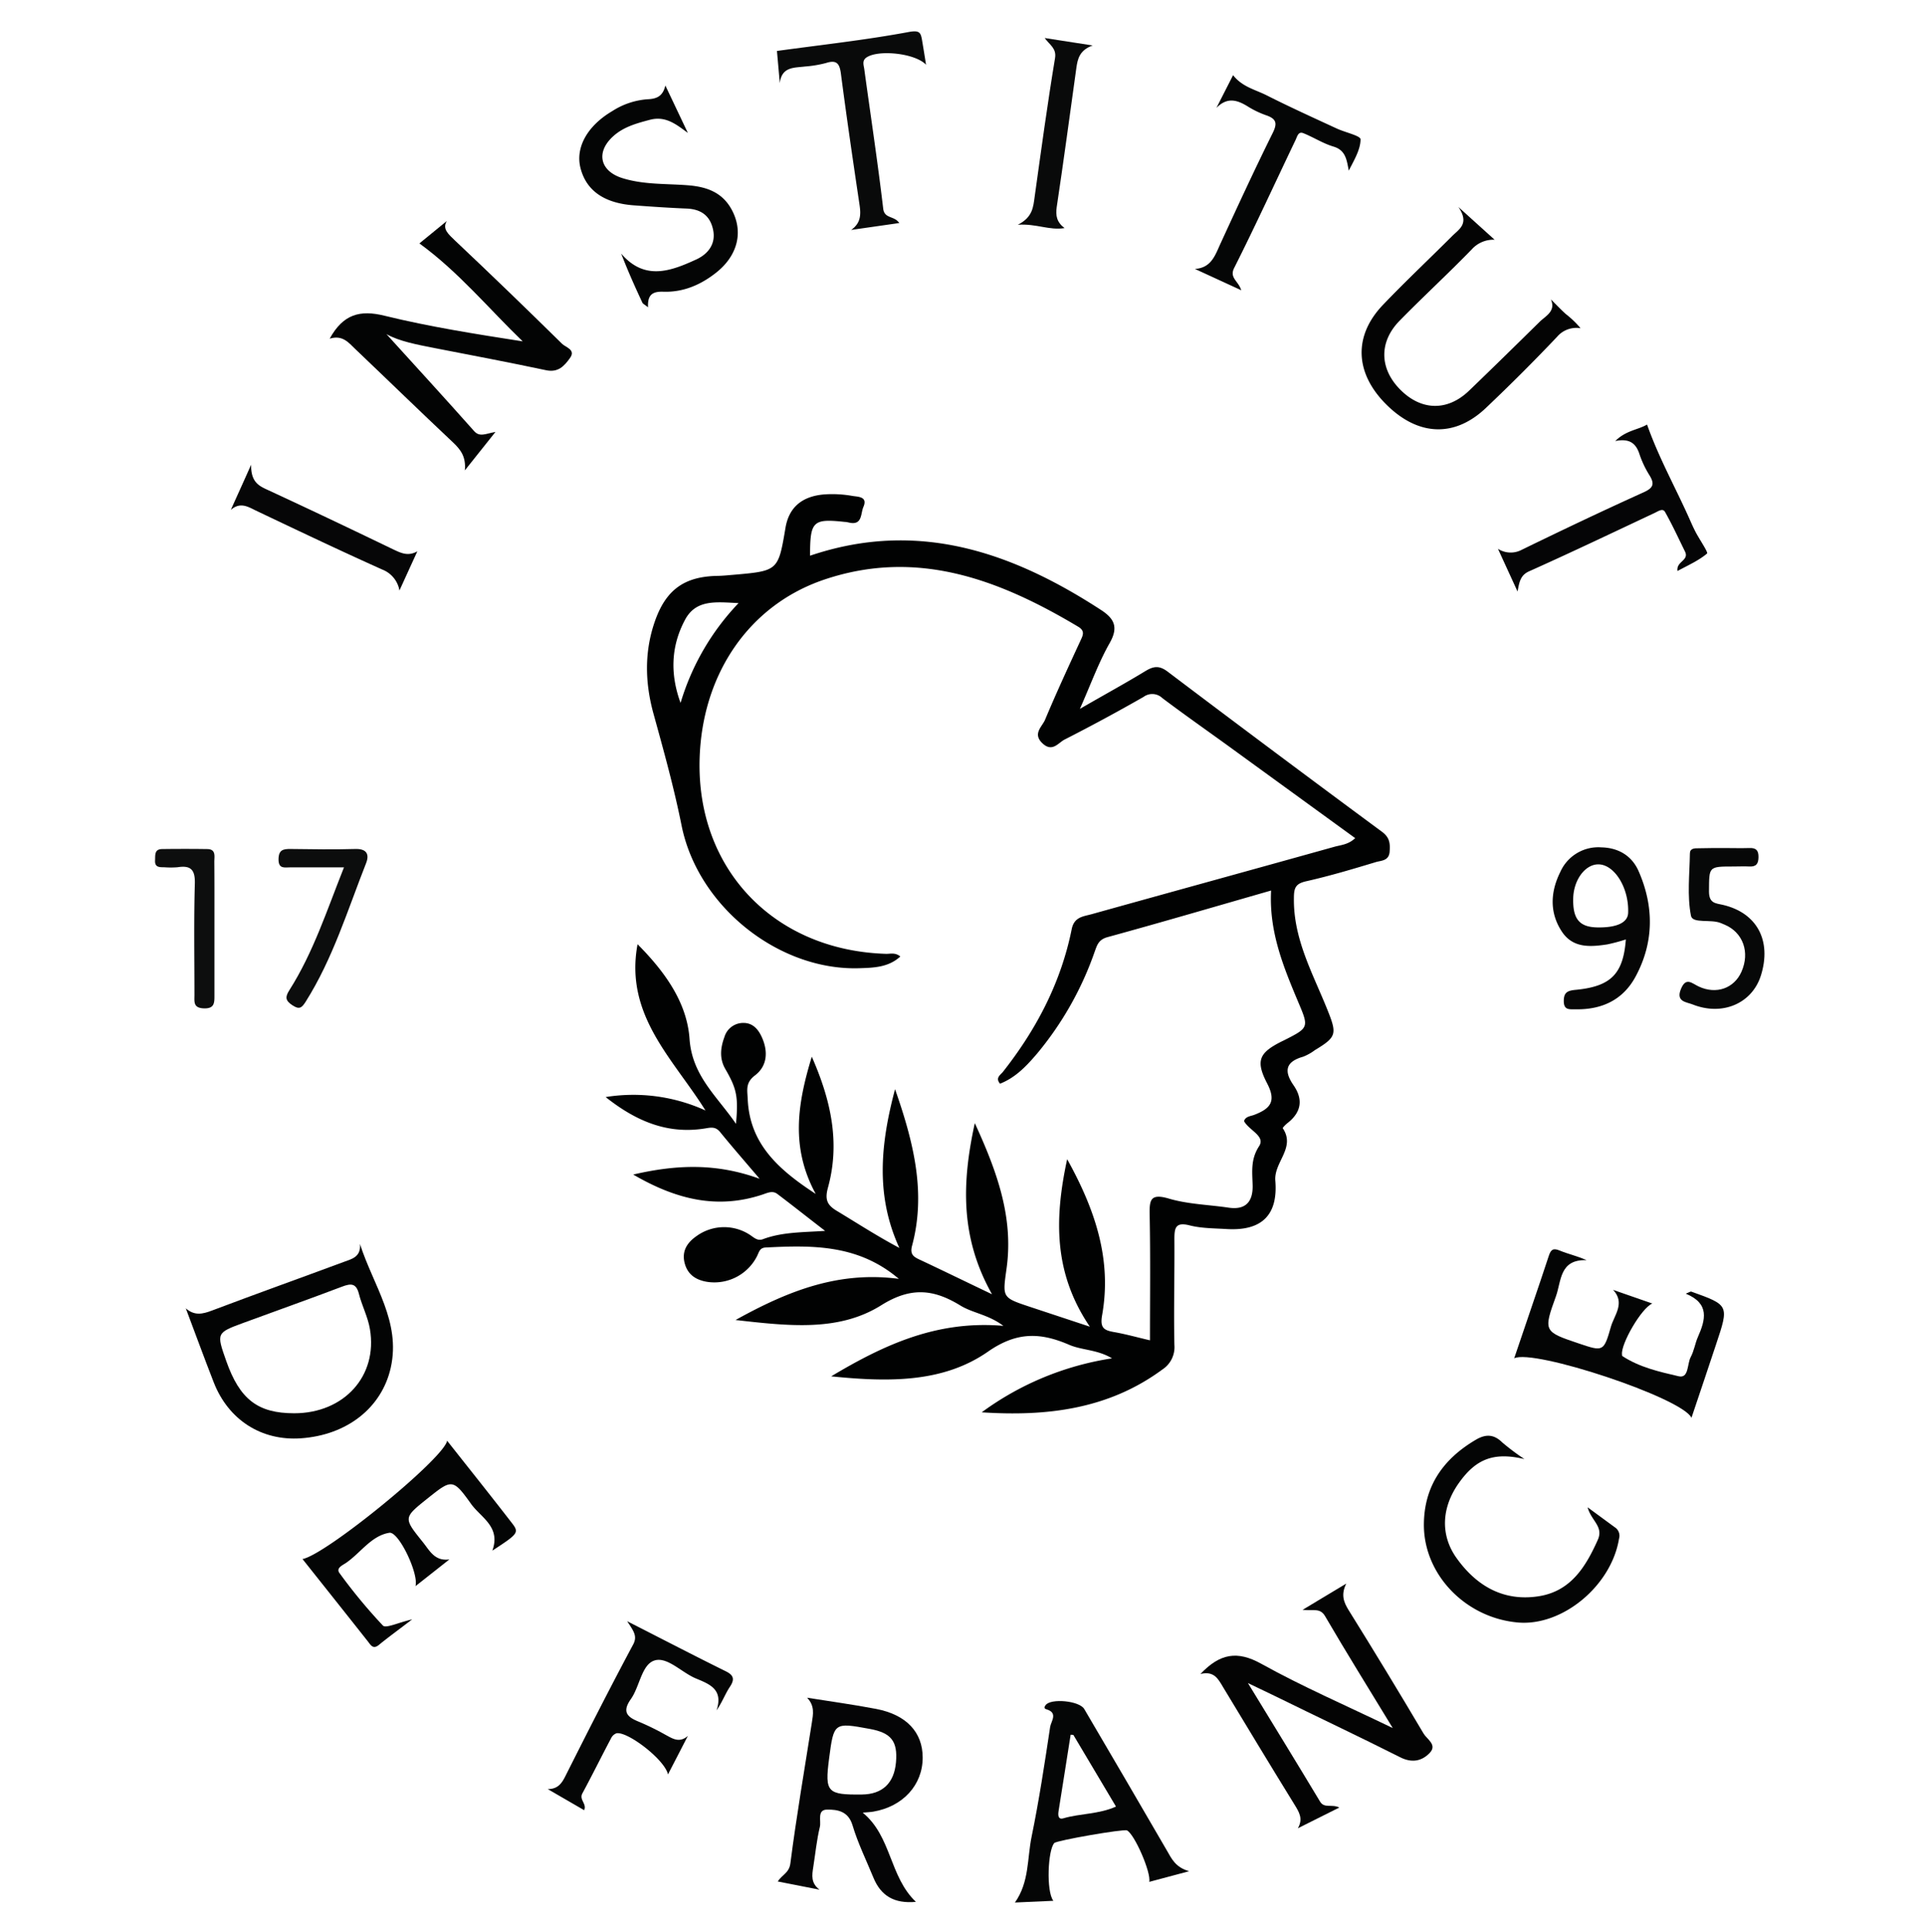 <?xml version="1.0" encoding="UTF-8"?> <svg xmlns="http://www.w3.org/2000/svg" id="Calque_1" data-name="Calque 1" viewBox="0 0 491.12 492.98"><defs><style>.cls-1{fill:#010202;}.cls-2{fill:#040404;}.cls-3{fill:#030404;}.cls-4{fill:#050506;}.cls-5{fill:#050606;}.cls-6{fill:#040505;}.cls-7{fill:#090a0a;}.cls-8{fill:#060606;}.cls-9{fill:#070808;}.cls-10{fill:#060607;}.cls-11{fill:#0c0d0d;}.cls-12{fill:#0d0e0e;}</style></defs><path class="cls-1" d="M352.58,212.2q-27.46-20.28-54.72-40.88c-2.14-1.61-3.61-1.35-5.68-.09-5.14,3.13-10.42,6-16.67,9.62,2.82-6.36,4.77-11.81,7.59-16.78,2.27-4,1.26-6.21-2.21-8.46-22.83-14.86-46.88-23.1-74.22-13.84,0-8.82.71-9.5,8.86-8.62.33,0,.66.08,1,.15,3.57.87,3-2.36,3.76-4,1.15-2.67-1.47-2.54-2.81-2.78a29.43,29.43,0,0,0-7-.4c-5.89.42-9.21,3.35-10.08,8.53-1.86,11-1.86,11-13.39,12-1.32.11-2.65.25-4,.27-8.46.16-13.15,3.58-15.95,11.64-2.72,7.83-2.49,15.75-.32,23.58,2.6,9.42,5.21,18.79,7.14,28.42,4.18,20.85,24.94,37.11,45.36,36.45,3.58-.12,7.41-.18,10.46-3-1.36-1.08-2.53-.64-3.64-.67-28.58-.87-48.41-21.62-47.57-49.79.65-21.62,12.64-39.21,31.79-45.68,23.72-8,44.66,0,64.77,12,1.88,1.12,1.23,2.23.54,3.71-3.06,6.62-6.13,13.26-8.95,20-.75,1.82-3.3,3.61-.65,6.08,2.5,2.33,4-.17,5.64-1q10.2-5.2,20.14-10.88a3.72,3.72,0,0,1,4.78.32c5.45,4.1,11,8,16.54,12l32.65,23.72c-1.72,1.67-3.66,1.75-5.37,2.23-20.62,5.76-41.26,11.43-61.88,17.18-2.12.59-4.44.67-5.07,3.82-2.74,13.61-9,25.56-17.56,36.42-.6.77-2,1.5-.72,3,4-1.57,6.82-4.59,9.5-7.74a83.35,83.35,0,0,0,14.62-25.87c.64-1.76,1-3.15,3.3-3.78,13.72-3.76,27.37-7.77,41.73-11.89-.56,10.6,3.21,19.61,7,28.63,2.7,6.35,2.59,6.4-3.79,9.63l-.45.21c-5.75,2.89-6.82,4.87-3.76,10.75,2.43,4.66.72,6.45-3.28,8-.89.35-2.27.39-2.62,1.61,1.28,2.38,5.52,3.79,3.84,6.39-2.2,3.38-1.74,6.51-1.65,10,.1,4-1.64,6.34-6.09,5.69-5.1-.76-10.37-.87-15.25-2.31s-5,.45-4.93,4.3c.21,10.56.08,21.12.08,31.85-3.38-.79-6.26-1.6-9.19-2.11-2.7-.47-3.59-1.16-3-4.42,2.45-14-1.69-26.63-8.94-39.68-3.31,15.34-3.42,29.14,5.79,42.73l-15.37-5.09c-7.06-2.35-6.91-2.34-5.88-9.75,1.81-12.95-2.36-24.59-8.1-37.09-3.38,15.43-3.66,29.35,4.39,43.66-7-3.34-12.6-6.08-18.27-8.74-1.62-.75-2.75-1.32-2.13-3.64,3.56-13.29.55-26-4.34-39.93-3.87,14.48-4.88,27.45,1.1,40.49-5.65-3-10.79-6.34-16-9.48-2.44-1.47-3.05-2.87-2.21-5.93,3.11-11.31.84-22.1-4.13-33.37-3.71,12.12-5.4,23.24,1,35-9.6-6.26-16.87-12.82-17.35-24.23-.1-2.28-.62-4.11,1.85-6,3.23-2.45,3.41-6.27,1.64-10-.91-1.89-2.27-3.37-4.52-3.39a5,5,0,0,0-4.91,3.59c-1,2.7-1.33,5.47.22,8.15,2.93,5.06,3.35,7.09,2.73,14-4.88-7.11-11.19-12.24-11.85-21.66s-6.42-17.27-13.26-24.16c-3.39,18.15,9.18,29.32,17.32,42.41a44.4,44.4,0,0,0-25.46-3.42c8.19,6.51,16.31,9.59,25.77,7.94,1.49-.26,2.43-.23,3.44,1,3.09,3.8,6.31,7.48,10.07,11.91-10.81-3.94-20.89-3.72-32.25-1.08,11.17,6.51,21.64,8.88,33,5.1,1.3-.44,2.55-1.07,3.77-.15,3.9,2.94,7.74,6,12.19,9.42-5.85.38-11,.3-15.84,2.11-1.25.47-2.06-.18-3.09-.92a12,12,0,0,0-13.92.17c-2.37,1.65-3.75,3.82-3,6.81s2.89,4.36,5.73,4.83a12.2,12.2,0,0,0,12.77-6.59c.53-1.09.67-2.1,2.21-2.17,11.83-.59,23.56-.83,33.94,8-15.21-2-28,2.91-41.65,10.5,13.69,1.55,26.37,3,37.16-3.76,7.56-4.74,13.35-4.11,20.1,0,3.18,2,7.18,2.32,11.07,5.25-16.69-1.43-30.08,4.59-43.93,12.88,14.69,1.5,28.56,1.66,40-6.3,7.43-5.18,13.46-4.87,20.71-1.75,3.29,1.42,7.17,1.19,10.94,3.46a75.27,75.27,0,0,0-33.25,13.77c16.51,1.08,32.28-.74,46.1-10.93a6.8,6.8,0,0,0,3.06-6.28c-.19-9,.07-18,0-27,0-2.87.3-4.38,3.86-3.49,3,.77,6.27.75,9.42.94,8.84.54,13.2-3.39,12.47-12.34-.39-4.75,5.25-8.39,1.9-13.38-.08-.12.78-1,1.29-1.38,3.47-2.75,3.94-6,1.46-9.58s-2.08-6,2.44-7.28a12.64,12.64,0,0,0,3-1.68c5.58-3.37,5.68-4.11,3.18-10.34-3.69-9.2-8.68-18-8.53-28.4,0-2.65.4-3.73,3.16-4.35,6-1.35,11.87-3.11,17.74-4.88,1.37-.42,3.39-.27,3.53-2.75C354.67,215.19,354.57,213.67,352.58,212.2ZM173.63,179.33c-2.68-7.32-2.48-14.44,1.14-21.21,2.78-5.2,7.79-4.56,13.65-4.25A62.82,62.82,0,0,0,173.63,179.33Z"></path><path class="cls-2" d="M332.32,410.7,343.47,404c-1.39,2.79-.69,4.7.61,6.79q9.75,15.65,19.13,31.5c.86,1.44,3.53,2.84,1.55,4.91s-4.51,2.66-7.58,1.09C346.7,443,336.07,438,325.5,432.8c-1.89-.92-3.79-1.82-7.12-3.42,6.67,10.93,12.59,20.56,18.41,30.25,1.07,1.79,3,.55,4.91,1.5l-10.59,5.3c1.46-2.46.27-4.23-.93-6.18-6.1-9.89-12.11-19.84-18.11-29.78-1.24-2.06-2.28-4.28-5.81-3.4,5-5.27,9.42-6,15.53-2.61,10.49,5.83,21.57,10.62,33.54,16.4-6.23-10.24-11.89-19.33-17.28-28.57C336.79,410.14,335.07,411,332.32,410.7Z"></path><path class="cls-3" d="M84.11,86.4c3.46-6.29,7.78-7.39,14-5.85,11.55,2.83,23.33,4.68,35.25,6.54C124.69,78.74,117,69.37,107,62.1l7-5.72c-1.24,2,.4,3.37,2.1,5q13.77,13,27.31,26.34c.93.91,3.57,1.5,2,3.63-1.43,2-3,3.78-6.14,3.09-9.41-2-18.89-3.79-28.34-5.63-4.53-.89-9.06-1.73-12.34-3.57,7.47,8.23,15,16.44,22.36,24.73,1.44,1.61,2.89.69,5.46.22L118.6,120c.33-3.6-1.19-5.37-3-7.11C107.21,105,99,97,90.68,89.08,88.94,87.41,87.39,85.38,84.11,86.4Z"></path><path class="cls-3" d="M91.84,317.36c.29,3.39-2.19,3.85-4.16,4.59-11.18,4.15-22.41,8.16-33.56,12.38-2.42.92-4.47,1.41-6.72-.55,2.38,6.3,4.69,12.64,7.14,18.91,3.76,9.59,12.19,14.95,22.22,14.25,11.81-.82,20.63-7.8,22.93-18C102.33,337.14,95.19,327.89,91.84,317.36ZM75.06,360.55c-9.28,0-13.89-3.54-17.34-13.34-2.52-7.16-2.53-7.18,4.43-9.74,8.38-3.09,16.8-6.06,25.14-9.23,2.27-.86,3.59-.88,4.28,1.85.76,3,2.3,5.9,2.81,9C96.41,351.05,87.77,360.55,75.06,360.55Z"></path><path class="cls-4" d="M220.1,462.44c1.14-.1,1.94-.13,2.72-.26,7.56-1.3,12.58-6.81,12.58-13.79,0-6.45-4.14-10.93-11.86-12.41-5.85-1.12-11.75-1.92-17.63-2.86,2,2.08,1.55,4.22,1.21,6.39-1.89,12-3.93,23.9-5.48,35.91-.31,2.39-2.16,2.91-3.22,4.58l10.66,2.09c-2.24-1.67-1.92-3.69-1.6-5.73.54-3.44.88-6.93,1.69-10.3.37-1.53-.79-4.38,1.86-4.4s5.39.4,6.47,4c1.37,4.58,3.51,8.92,5.33,13.36,1.92,4.68,5.37,6.69,10.84,6.18C226.86,478.72,227.49,468.48,220.1,462.44Zm-8.59-13.69c1.22-9.36,1.22-9.36,10.46-7.66,5.4,1,7.08,3.14,6.62,8.48s-3.46,8.18-8.67,8.24C211.05,457.92,210.41,457.23,211.51,448.75Z"></path><path class="cls-5" d="M303.39,477.38c-3.55-1-4.49-3.23-5.68-5.27Q287.2,454,276.62,436c-1.24-2.11-8.52-2.79-9.85-1-.23.31-.59.86.2,1.08,3.06.88,1.16,3.09.95,4.49-1.41,9.37-2.83,18.75-4.73,28-1.15,5.58-.57,11.62-4.26,16.8l9.81-.44c-1.87-2.42-1.4-13,.24-14.74.65-.68,17.67-3.63,18.54-3.22,1.91.92,6.21,10.76,5.68,13.13Zm-32.08-13.5c-1.39.4-1.41-.8-1.23-1.91,1.05-6.47,2.05-13,3.07-19.41.45.05.68,0,.72.09,3.55,5.94,7.08,11.9,10.85,18.24C280.31,462.87,275.62,462.62,271.31,463.88Z"></path><path class="cls-2" d="M395.68,76.38c1.27,1.26,2.5,2.57,3.83,3.76a24.67,24.67,0,0,1,3.74,3.6,6.46,6.46,0,0,0-6,2.19c-5.83,6.15-11.84,12.15-18,18-8,7.71-17.3,7.41-25.45-.62s-8.59-17.53-1-25.5c5.73-6,11.81-11.71,17.69-17.59,1.76-1.76,4.49-3.16,1.59-7.41l9.24,8.35a7.45,7.45,0,0,0-5.8,2.42c-6,6.19-12.39,12.06-18.44,18.24-5.33,5.44-5.14,12.25.18,17.6s12,5.58,17.55.24c6.11-5.87,12.16-11.82,18.2-17.76C394.6,80.47,396.93,79.27,395.68,76.38Z"></path><path class="cls-6" d="M411.55,329.07l10,3.48c-2.81,1.18-8.07,10.37-7.73,13,0,.14,0,.36.11.42,4.36,2.86,9.43,4,14.34,5.14,2.63.61,2.14-3.12,3.06-4.86s1.11-3.48,1.84-5.14c1.94-4.39,3.09-8.54-3.08-11.07.91-.36,1.21-.6,1.4-.53,9.67,3.46,9.67,3.46,6.32,13.48-2,6.07-4.07,12.14-6.27,18.71-2.38-5.09-40.35-17.67-45.23-15.17,3-8.94,6-17.52,8.83-26.14.53-1.6,1.11-2.06,2.81-1.34,2.09.87,4.35,1.34,6.84,2.45-6.94-.29-6.44,5.36-7.82,9.18-3.26,9-3.12,9.05,5.88,12.08,6.17,2.08,6.32,2.12,8.16-4.36C411.85,335.53,414.69,332.4,411.55,329.07Z"></path><path class="cls-6" d="M114.66,397.83,106,404.66c.88-3.18-4.29-14-6.66-13.62-4.61.74-7.34,5.14-11.08,7.7-.84.57-2.6,1.3-1.65,2.57a137.29,137.29,0,0,0,11.08,13.4c.76.78,3.9-.76,7.47-1.58-3.59,2.74-6.09,4.55-8.47,6.5-1.4,1.15-2,.25-2.72-.73-5.53-7-11.1-14-16.79-21.16,6-1.1,36.2-25.76,36.89-30.19,5.62,7.12,11.12,14,16.46,20.91,2,2.55,1.72,2.8-4.92,7.14,2.22-6.11-2.95-8.45-5.43-11.93-4.65-6.52-4.93-6.32-11.12-1.37s-6.17,4.92-1.12,11.2C109.62,395.6,110.92,398.37,114.66,397.83Z"></path><path class="cls-6" d="M165.33,78.39c-.94-.74-1.31-.89-1.43-1.15-1.87-4-3.7-8.07-5.42-12.54,6,7,12.66,4.47,19.12,1.51,3-1.37,5.09-3.94,4.33-7.58s-3.11-5.27-6.77-5.42c-4.47-.18-8.95-.49-13.42-.82-7.61-.55-12.17-3.76-13.64-9.52-1.34-5.26,1.76-10.79,8.13-14.54a19.11,19.11,0,0,1,8.85-3c2.26-.09,4-.6,4.67-3.52l5.74,12.1c-3-2.21-5.69-4.41-9.71-3.34-3.4.9-6.75,1.81-9.41,4.26-4.35,4-3.33,8.78,2.34,10.59,5.45,1.73,11.17,1.41,16.79,1.85,4.7.37,8.75,1.74,11.17,6.21,3,5.52,1.64,11.54-3.79,15.94-4,3.22-8.57,5.2-13.74,5C166.35,74.34,165.19,75.31,165.33,78.39Z"></path><path class="cls-6" d="M388.93,372.24c-7.9-1.87-12.43,0-16.78,6.17s-4.76,13.17-.55,19.07c5.06,7.1,11.95,11.14,20.92,9.76,8.18-1.26,12-7.43,15.11-14.37,1.56-3.44-1.67-4.88-2.59-8.33l6.92,5.08a2.57,2.57,0,0,1,1.1,2.92c-1.95,12-14.42,22.38-25.79,21.39-13.3-1.17-23.95-12.11-24-24.83,0-9.93,4.93-16.9,13.27-21.8,2.47-1.45,4.55-1.44,6.69.66A59.36,59.36,0,0,0,388.93,372.24Z"></path><path class="cls-5" d="M160,413.6c9.15,4.66,17,8.74,25,12.69,2.08,1,2.59,2,1.2,4.07-1.17,1.75-1.89,3.81-3.4,6,1.82-5.39-1.81-6.72-5.27-8.16-3.65-1.52-7.32-5.63-10.58-4.57s-3.73,6.62-6,9.84-1,4.55,2,5.76a65,65,0,0,1,6.71,3.28c1.87,1,3.63,2.28,5.84.34l-5.08,9.84c-.79-3.75-10.26-11-13.12-10.5a2.42,2.42,0,0,0-1.37,1.22c-2.48,4.69-4.83,9.45-7.35,14.12-.88,1.62,1.21,2.69.45,4.28l-9.29-5.38c2.38,0,3.45-1.22,4.42-3.14,5.67-11.27,11.37-22.52,17.32-33.64C162.71,417.45,161.68,416.14,160,413.6Z"></path><path class="cls-7" d="M217.15,58.66c2.44-1.71,2.52-3.83,2.15-6.33C217.64,41.16,216,30,214.54,18.79c-.34-2.58-1.09-3.58-3.78-2.72a29.56,29.56,0,0,1-5.4.9c-2.73.35-5.93,0-6.41,4.25L198.22,13c11.32-1.56,22.5-2.77,33.53-4.82,2.88-.53,3.16.1,3.51,2.18.32,1.92.64,3.84,1,6.16-2.74-2.93-11.94-3.88-15.07-1.94-1.36.84-.83,2-.68,3.12,1.62,11.84,3.42,23.66,4.82,35.53.31,2.64,2.82,1.75,4.1,3.67Z"></path><path class="cls-5" d="M314.59,19.18c2.35,3,5.67,3.68,8.5,5.11C329,27.27,335,30,341,32.77c2.12,1,6.11,1.85,6.11,2.77,0,2.61-1.61,5.23-3,8-.53-2.68-.74-5.21-3.92-6.15-2.67-.79-5.09-2.39-7.7-3.42-1.27-.51-1.56.91-1.93,1.69-5.22,10.9-10.25,21.91-15.69,32.7-1.28,2.54,1.08,3.3,1.81,5.69l-11.82-5.44c4.16-.28,5.13-3.43,6.48-6.38,4.36-9.49,8.75-19,13.37-28.32,1.2-2.42.93-3.55-1.51-4.44a23.61,23.61,0,0,1-4.5-2.09c-2.8-1.78-5.44-2.83-8.36.15Z"></path><path class="cls-8" d="M418.07,222.28c-1.68-3.87-5.06-6-9.52-6.1a10.61,10.61,0,0,0-10.46,6.24c-2.49,5-2.86,10.27.34,15.18,2.83,4.34,7.27,4,11.66,3.33a47.79,47.79,0,0,0,4.71-1.26c-.67,8.81-3.81,12-12.84,12.86-2.06.2-3,.66-3,2.86,0,2.42,1.55,2.07,3,2.1,6.69.13,12.11-2.38,15.32-8.34C422,240.41,422,231.26,418.07,222.28Zm-2.69,10.65c-.1,2.44-2.88,3.75-7.82,3.67-4.62-.07-6.34-2.15-6.19-7.49.14-4.75,3.15-8.71,6.54-8.59C412,220.65,415.65,226.66,415.38,232.93Z"></path><path class="cls-4" d="M420.21,108.31c3,8.52,7.35,16.25,10.92,24.3.47,1.06.94,2.12,1.48,3.15,1,1.9,3.24,5.17,2.91,5.45-2.15,1.82-4.85,3-7.54,4.46-.4-2.44,3-2.65,1.93-4.92-1.68-3.41-3.26-6.87-5.13-10.17-.58-1-1.78-.12-2.66.29-10.64,5-21.25,10.07-32,14.88-2.22,1-2.49,2.67-2.95,5.16l-5-10.9a6,6,0,0,0,6.07.25c10.27-5,20.6-9.92,31-14.62,2.48-1.11,3-2.07,1.61-4.35a25.27,25.27,0,0,1-2.56-5.38c-.89-2.8-2.54-4.13-6.19-3.39C414.84,109.78,417.92,109.67,420.21,108.31Z"></path><path class="cls-9" d="M439.83,216.35c2.16,0,4.33.07,6.49,0,1.71-.07,2.34.61,2.32,2.31s-.57,2.48-2.31,2.4c-1.33-.07-2.66,0-4,0-6.54,0-6.26,0-6.32,6.36,0,3.07,1.67,3,3.6,3.44,8.66,2.05,12.43,9.12,9.65,18-2.25,7.14-9.82,10.42-17.43,7.39-1.55-.62-4.3-.66-3-3.88s2.78-1.52,4.57-.69c4.48,2.09,9,.46,10.88-3.73,2.24-5,.42-10.08-4.3-12.06l-.91-.38c-2.55-1.1-7.24.21-7.66-1.89-1-5.11-.35-10.56-.27-15.88,0-1.33,1.18-1.34,2.21-1.33C435.51,216.36,437.67,216.35,439.83,216.35Z"></path><path class="cls-10" d="M106.48,140.65c-1.42,3.09-2.83,6.18-4.57,10a7,7,0,0,0-4.37-5.34c-10.87-4.88-21.63-10-32.4-15.12-2-1-3.92-2.13-6.25-.11,1.48-3.31,3-6.61,5.18-11.53-.08,4.53,2.06,5.44,4.36,6.5,10.68,4.94,21.3,10,31.9,15.11C102.27,141.07,104.09,142,106.48,140.65Z"></path><path class="cls-7" d="M266.53,9.7l12.24,1.9c-3.36,1.19-3.85,3.45-4.17,5.8-1.64,11.81-3.23,23.63-5,35.42-.32,2.18,0,3.87,2,5.37-3.87.65-7.14-1.17-11.93-.85,3.8-1.9,3.94-4.53,4.3-7.14,1.65-11.81,3.25-23.62,5.2-35.38C269.58,12.32,267.82,11.49,266.53,9.7Z"></path><path class="cls-11" d="M87.76,221.28H74.06c-1.42,0-3,.46-3-2s1.16-2.72,3.12-2.69c5.47.07,11,.16,16.43,0,3-.1,3.66,1.41,2.79,3.62-4.73,12-8.48,24.36-15.43,35.37-1,1.55-1.59,2.06-3.39.87s-1.87-2.1-.74-3.86C79.93,243,83.37,232.3,87.76,221.28Z"></path><path class="cls-12" d="M54.71,237.36c0,5.48,0,11,0,16.45,0,1.94.1,3.57-2.77,3.44-2.62-.12-2.34-1.63-2.33-3.34,0-9.47-.17-18.95.1-28.42.11-3.58-1-4.78-4.4-4.24a22.42,22.42,0,0,1-3.48,0c-1.23,0-2.37,0-2.27-1.76.07-1.31-.21-2.85,1.78-2.88q5.74-.08,11.47,0c2.38,0,1.86,1.89,1.87,3.27C54.73,225.72,54.71,231.54,54.71,237.36Z"></path></svg> 